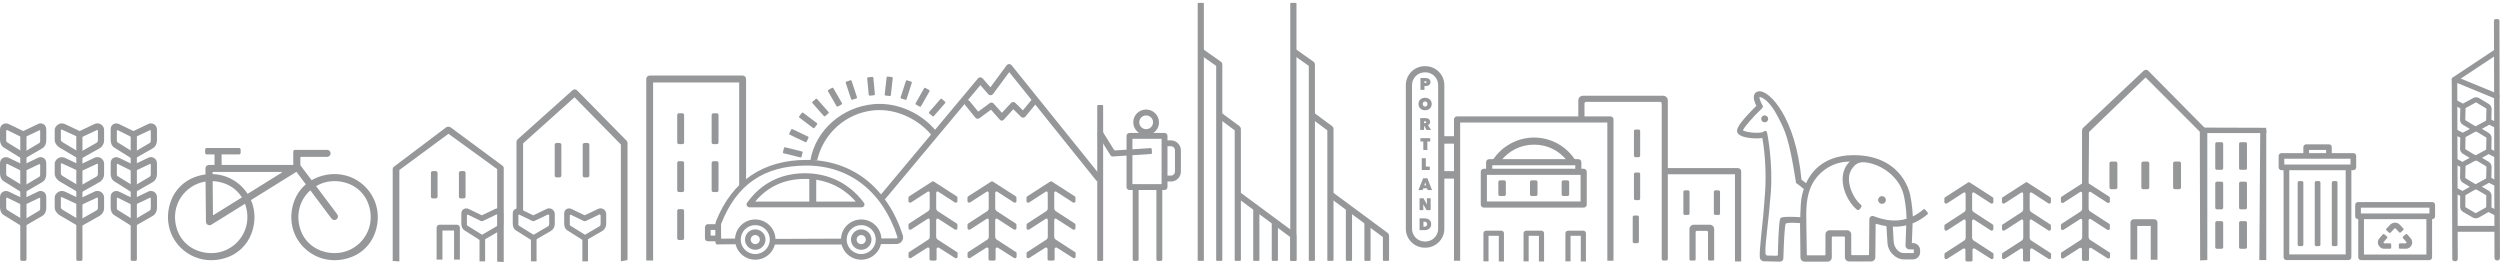 <svg width="739" height="78" viewBox="0 0 739 78" fill="none" xmlns="http://www.w3.org/2000/svg">
<g clip-path="url(#clip0_1401_7255)">
<path d="M276.101 40.902C272.221 35.539 265.21 31.984 258.371 32.607C250.131 33.365 243.366 39.4 241.536 47.426L239.498 47.609C241.07 38.239 249.161 31.618 258.199 30.787C265.541 30.115 272.921 33.695 277.206 39.363L276.089 40.89L276.101 40.902Z" fill="#969799"/>
<path d="M257.845 22.737L256.61 22.851C256.448 22.865 256.329 23.008 256.344 23.169L256.793 28.011C256.808 28.172 256.952 28.291 257.114 28.276L258.349 28.162C258.511 28.147 258.63 28.005 258.615 27.843L258.165 23.002C258.15 22.841 258.007 22.722 257.845 22.737Z" fill="#969799"/>
<path d="M262.077 22.894L261.52 27.921C261.502 28.082 261.618 28.227 261.78 28.244L263.013 28.38C263.175 28.398 263.32 28.282 263.338 28.121L263.896 23.093C263.914 22.933 263.797 22.788 263.635 22.77L262.403 22.634C262.241 22.617 262.095 22.733 262.077 22.894Z" fill="#969799"/>
<path d="M267.788 23.941L266.228 28.755C266.178 28.909 266.263 29.074 266.418 29.124L267.598 29.502C267.753 29.552 267.919 29.467 267.969 29.313L269.529 24.5C269.579 24.346 269.494 24.18 269.339 24.131L268.159 23.752C268.004 23.702 267.838 23.787 267.788 23.941Z" fill="#969799"/>
<path d="M273.157 26.107L270.66 30.512C270.58 30.653 270.631 30.832 270.772 30.912L271.853 31.518C271.994 31.597 272.174 31.547 272.254 31.406L274.751 27.001C274.831 26.86 274.781 26.681 274.639 26.602L273.559 25.995C273.417 25.916 273.237 25.966 273.157 26.107Z" fill="#969799"/>
<path d="M277.998 29.292L274.662 33.108C274.555 33.23 274.568 33.416 274.691 33.522L275.627 34.331C275.75 34.438 275.936 34.425 276.043 34.303L279.378 30.486C279.485 30.364 279.472 30.179 279.349 30.073L278.414 29.263C278.291 29.157 278.105 29.169 277.998 29.292Z" fill="#969799"/>
<path d="M231.74 43.758L231.44 44.955C231.401 45.112 231.497 45.271 231.655 45.31L236.588 46.532C236.746 46.571 236.906 46.476 236.945 46.319L237.245 45.121C237.284 44.964 237.188 44.805 237.03 44.766L232.097 43.544C231.939 43.505 231.779 43.601 231.74 43.758Z" fill="#969799"/>
<path d="M233.858 38.321L233.323 39.434C233.253 39.581 233.315 39.756 233.462 39.825L238.048 42.007C238.195 42.077 238.371 42.015 238.441 41.869L238.976 40.755C239.047 40.609 238.984 40.434 238.838 40.364L234.251 38.183C234.104 38.113 233.928 38.175 233.858 38.321Z" fill="#969799"/>
<path d="M237.004 33.393L236.256 34.377C236.158 34.506 236.183 34.69 236.313 34.788L240.367 37.839C240.497 37.937 240.682 37.911 240.78 37.782L241.528 36.798C241.626 36.669 241.601 36.485 241.471 36.388L237.417 33.336C237.287 33.238 237.102 33.264 237.004 33.393Z" fill="#969799"/>
<path d="M241.125 29.261L240.193 30.076C240.071 30.183 240.059 30.368 240.166 30.489L243.522 34.288C243.629 34.41 243.816 34.422 243.938 34.315L244.869 33.501C244.992 33.394 245.004 33.209 244.896 33.087L241.54 29.288C241.433 29.166 241.247 29.154 241.125 29.261Z" fill="#969799"/>
<path d="M245.947 25.971L244.87 26.583C244.729 26.664 244.68 26.843 244.76 26.983L247.283 31.374C247.364 31.515 247.544 31.564 247.685 31.483L248.762 30.871C248.903 30.791 248.952 30.612 248.871 30.471L246.349 26.08C246.268 25.94 246.088 25.891 245.947 25.971Z" fill="#969799"/>
<path d="M251.367 23.735L250.189 24.12C250.035 24.171 249.95 24.337 250.001 24.49L251.587 29.296C251.638 29.449 251.804 29.533 251.959 29.483L253.137 29.098C253.292 29.047 253.376 28.881 253.325 28.728L251.739 23.922C251.689 23.769 251.522 23.685 251.367 23.735Z" fill="#969799"/>
<path d="M652.459 76.879L650.36 76.977L650.262 38.935L634.238 22.895L617.526 39.009L617.379 56.429L615.451 54.975V38.63C615.451 38.361 615.549 37.995 615.746 37.811L633.661 20.904C634.041 20.55 634.643 20.525 635.011 20.904L652.153 38.239C652.324 38.422 652.484 38.642 652.484 38.899V76.867L652.459 76.879Z" fill="#969799"/>
<path d="M656.696 42.026H655.308C655.044 42.026 654.829 42.239 654.829 42.503V49.722C654.829 49.986 655.044 50.199 655.308 50.199H656.696C656.96 50.199 657.174 49.986 657.174 49.722V42.503C657.174 42.239 656.96 42.026 656.696 42.026Z" fill="#969799"/>
<path d="M663.731 42.026H662.343C662.079 42.026 661.864 42.239 661.864 42.503V49.722C661.864 49.986 662.079 50.199 662.343 50.199H663.731C663.995 50.199 664.209 49.986 664.209 49.722V42.503C664.209 42.239 663.995 42.026 663.731 42.026Z" fill="#969799"/>
<path d="M656.696 53.705H655.308C655.044 53.705 654.829 53.918 654.829 54.181V61.401C654.829 61.664 655.044 61.878 655.308 61.878H656.696C656.96 61.878 657.174 61.664 657.174 61.401V54.181C657.174 53.918 656.96 53.705 656.696 53.705Z" fill="#969799"/>
<path d="M663.731 53.705H662.343C662.079 53.705 661.864 53.918 661.864 54.181V61.401C661.864 61.664 662.079 61.878 662.343 61.878H663.731C663.995 61.878 664.209 61.664 664.209 61.401V54.181C664.209 53.918 663.995 53.705 663.731 53.705Z" fill="#969799"/>
<path d="M656.696 65.372H655.308C655.044 65.372 654.829 65.585 654.829 65.848V73.068C654.829 73.331 655.044 73.544 655.308 73.544H656.696C656.96 73.544 657.174 73.331 657.174 73.068V65.848C657.174 65.585 656.96 65.372 656.696 65.372Z" fill="#969799"/>
<path d="M663.731 65.372H662.343C662.079 65.372 661.864 65.585 661.864 65.848V73.068C661.864 73.331 662.079 73.544 662.343 73.544H663.731C663.995 73.544 664.209 73.331 664.209 73.068V65.848C664.209 65.585 663.995 65.372 663.731 65.372Z" fill="#969799"/>
<path d="M634.814 47.756H633.5C633.215 47.756 632.984 47.985 632.984 48.269V55.415C632.984 55.699 633.215 55.928 633.5 55.928H634.814C635.099 55.928 635.33 55.699 635.33 55.415V48.269C635.33 47.985 635.099 47.756 634.814 47.756Z" fill="#969799"/>
<path d="M644.196 47.756H642.882C642.597 47.756 642.366 47.985 642.366 48.269V55.415C642.366 55.699 642.597 55.928 642.882 55.928H644.196C644.481 55.928 644.711 55.699 644.711 55.415V48.269C644.711 47.985 644.481 47.756 644.196 47.756Z" fill="#969799"/>
<path d="M625.384 47.756H624.07C623.786 47.756 623.555 47.985 623.555 48.269V55.415C623.555 55.699 623.786 55.928 624.07 55.928H625.384C625.669 55.928 625.9 55.699 625.9 55.415V48.269C625.9 47.985 625.669 47.756 625.384 47.756Z" fill="#969799"/>
<path d="M637.761 76.769H635.76V66.789H631.769V76.721H629.768V65.787C629.768 65.237 630.21 64.797 630.762 64.797H636.754C637.307 64.797 637.749 65.237 637.749 65.787V76.757L637.761 76.769Z" fill="#969799"/>
<path d="M669.907 38.63V76.879H667.856L668.127 38.166H669.428C669.686 38.166 669.907 38.373 669.907 38.63Z" fill="#969799"/>
<path d="M651.231 39.338H669.931L669.882 37.775L650.924 37.714L651.231 39.338Z" fill="#969799"/>
<path d="M694.219 76.879H675.862C675.396 76.879 675.027 76.501 675.027 76.049V49.356H676.71V75.206H693.384V49.356H695.066V76.049C695.066 76.513 694.686 76.879 694.231 76.879H694.219Z" fill="#969799"/>
<path d="M680.418 53.522H679.645C679.394 53.522 679.19 53.724 679.19 53.974V72.311C679.19 72.56 679.394 72.763 679.645 72.763H680.418C680.669 72.763 680.873 72.56 680.873 72.311V53.974C680.873 53.724 680.669 53.522 680.418 53.522Z" fill="#969799"/>
<path d="M685.465 53.522H684.692C684.441 53.522 684.237 53.724 684.237 53.974V72.311C684.237 72.56 684.441 72.763 684.692 72.763H685.465C685.716 72.763 685.919 72.56 685.919 72.311V53.974C685.919 53.724 685.716 53.522 685.465 53.522Z" fill="#969799"/>
<path d="M690.511 53.522H689.738C689.487 53.522 689.283 53.724 689.283 53.974V72.311C689.283 72.56 689.487 72.763 689.738 72.763H690.511C690.762 72.763 690.965 72.56 690.965 72.311V53.974C690.965 53.724 690.762 53.522 690.511 53.522Z" fill="#969799"/>
<path d="M695.656 50.309H674.401C673.935 50.309 673.566 49.93 673.566 49.478V46.094C673.566 45.63 673.947 45.263 674.401 45.263H695.656C696.123 45.263 696.491 45.642 696.491 46.094V49.478C696.491 49.942 696.11 50.309 695.656 50.309ZM675.236 48.635H694.809V46.925H675.236V48.635Z" fill="#969799"/>
<path d="M718.973 64.773H697.031C696.565 64.773 696.196 64.394 696.196 63.942V60.559C696.196 60.094 696.577 59.728 697.031 59.728H718.973C719.44 59.728 719.808 60.106 719.808 60.559V63.942C719.808 64.407 719.428 64.773 718.973 64.773ZM697.878 63.099H718.139V61.389H697.878V63.099Z" fill="#969799"/>
<path d="M689.283 45.996H687.601V44.323H682.554V45.996H680.872V43.492C680.872 43.028 681.253 42.661 681.707 42.661H688.436C688.902 42.661 689.271 43.04 689.271 43.492V45.996H689.283Z" fill="#969799"/>
<path d="M718.077 76.892H697.939C697.473 76.892 697.104 76.513 697.104 76.061V64.517H698.787V75.23H717.242V64.517H718.924V76.061C718.924 76.525 718.543 76.892 718.089 76.892H718.077Z" fill="#969799"/>
<path d="M706.167 68.756L705.418 68.047C705.283 67.925 705.283 67.717 705.418 67.595L706.535 66.435C706.903 66.044 707.431 65.824 707.972 65.824H707.984C708.524 65.824 709.052 66.056 709.421 66.459L710.427 67.546C710.55 67.681 710.538 67.876 710.415 67.998L709.654 68.695C709.519 68.817 709.322 68.805 709.2 68.682L708.193 67.595C708.033 67.436 707.923 67.436 707.763 67.595L706.646 68.756C706.523 68.89 706.314 68.89 706.191 68.756H706.167Z" fill="#969799"/>
<path d="M704.939 71.92C704.582 71.92 704.46 71.675 704.656 71.492L705.626 70.38C705.749 70.246 705.724 70.038 705.589 69.928L704.804 69.257C704.668 69.134 704.46 69.159 704.349 69.293L703.379 70.405C703.023 70.808 702.839 71.358 702.9 71.895C702.937 72.201 703.158 72.763 703.649 73.153C703.932 73.373 704.312 73.532 704.681 73.532H706.486C706.682 73.544 706.842 73.386 706.842 73.19V72.274C706.842 72.079 706.682 71.92 706.473 71.92L704.914 71.944L704.939 71.92Z" fill="#969799"/>
<path d="M711.005 71.92C711.361 71.92 711.484 71.675 711.287 71.492L710.317 70.38C710.194 70.246 710.219 70.038 710.354 69.928L711.14 69.257C711.275 69.134 711.484 69.159 711.594 69.293L712.564 70.405C712.92 70.808 713.104 71.358 713.043 71.895C713.006 72.201 712.785 72.763 712.294 73.153C712.012 73.373 711.631 73.532 711.263 73.532H709.458C709.261 73.544 709.102 73.386 709.102 73.19V72.274C709.102 72.079 709.261 71.92 709.47 71.92L711.029 71.944L711.005 71.92Z" fill="#969799"/>
<path d="M737.735 66.776H726.267V68.511H737.735V66.776Z" fill="#969799"/>
<path d="M725.161 30.03C725.26 29.834 725.431 29.7 725.64 29.626C725.849 29.565 726.07 29.578 726.254 29.675L727.826 30.482C728.219 30.689 728.378 31.178 728.17 31.569C728.035 31.838 727.752 32.009 727.445 32.009C727.322 32.009 727.187 31.972 727.077 31.923L725.505 31.117C725.112 30.909 724.953 30.421 725.161 30.03Z" fill="#969799"/>
<path d="M736.372 35.332L737.943 36.138C738.336 36.346 738.496 36.834 738.3 37.225C738.165 37.494 737.882 37.665 737.575 37.665C737.44 37.665 737.317 37.628 737.207 37.579L735.635 36.773C735.439 36.675 735.304 36.504 735.23 36.297C735.169 36.089 735.181 35.869 735.279 35.686C735.488 35.295 735.979 35.136 736.372 35.344V35.332Z" fill="#969799"/>
<path d="M738.03 5.633C738.472 5.633 738.84 5.694 738.84 6.122L738.987 76.22C738.987 76.427 738.902 76.623 738.754 76.769C738.595 76.928 738.398 77.014 738.177 77.014C737.735 77.014 737.367 76.659 737.367 76.232L737.207 6.134C737.207 5.694 737.575 5.633 738.017 5.633H738.03Z" fill="#969799"/>
<path d="M724.917 23.029C725.064 22.871 725.297 22.785 725.555 22.785C726.009 22.785 726.366 23.066 726.366 23.433L726.513 76.574C726.513 76.721 726.451 76.867 726.341 76.989C726.194 77.148 725.96 77.234 725.702 77.234C725.248 77.234 724.892 76.953 724.892 76.586L724.732 23.445C724.732 23.298 724.794 23.152 724.904 23.029H724.917Z" fill="#969799"/>
<path d="M725.088 22.858L737.44 14.674C737.612 14.551 737.821 14.515 738.03 14.563C738.238 14.6 738.41 14.722 738.533 14.906C738.779 15.272 738.668 15.761 738.312 16.005L725.96 24.19C725.825 24.276 725.677 24.325 725.518 24.325C725.493 24.325 725.481 24.325 725.456 24.325C725.211 24.312 724.99 24.178 724.855 23.97C724.609 23.604 724.72 23.115 725.076 22.871L725.088 22.858Z" fill="#969799"/>
<path d="M727.188 35.344C727.176 35.967 727.495 36.565 728.035 36.883L730.859 38.593C731.129 38.764 731.449 38.85 731.78 38.85C732.075 38.85 732.369 38.776 732.627 38.63L735.525 37.054C736.078 36.749 736.434 36.174 736.446 35.551L736.52 32.265C736.532 31.642 736.213 31.056 735.673 30.726L732.848 29.016C732.308 28.686 731.633 28.674 731.08 28.979L728.182 30.555C727.63 30.86 727.274 31.434 727.262 32.057L727.188 35.344ZM728.796 32.082C728.796 31.996 728.846 31.923 728.919 31.886L731.817 30.311C731.817 30.311 731.891 30.286 731.928 30.286C731.964 30.286 732.013 30.286 732.05 30.323L734.874 32.033C734.948 32.07 734.985 32.155 734.985 32.228L734.911 35.515C734.911 35.6 734.862 35.673 734.788 35.71L731.891 37.286C731.817 37.323 731.731 37.323 731.67 37.286L728.846 35.576C728.772 35.539 728.735 35.454 728.735 35.38L728.809 32.094L728.796 32.082Z" fill="#969799"/>
<path d="M725.493 38.862C725.592 38.666 725.764 38.532 725.972 38.459C726.181 38.398 726.402 38.41 726.586 38.508L728.158 39.314C728.551 39.522 728.71 40.01 728.502 40.401C728.367 40.67 728.084 40.841 727.777 40.841C727.655 40.841 727.519 40.804 727.409 40.755L725.837 39.949C725.444 39.741 725.285 39.253 725.493 38.862Z" fill="#969799"/>
<path d="M736.373 44.103L737.944 44.909C738.337 45.117 738.497 45.605 738.301 45.996C738.166 46.265 737.883 46.436 737.576 46.436C737.441 46.436 737.318 46.4 737.208 46.351L735.636 45.544C735.44 45.447 735.305 45.276 735.231 45.068C735.17 44.86 735.182 44.64 735.28 44.457C735.489 44.066 735.98 43.907 736.373 44.115V44.103Z" fill="#969799"/>
<path d="M727.188 43.919C727.176 44.542 727.495 45.129 728.035 45.459L730.859 47.169C731.129 47.34 731.449 47.426 731.78 47.426C732.075 47.426 732.369 47.352 732.627 47.206L735.525 45.63C736.078 45.324 736.434 44.75 736.446 44.127L736.52 40.841C736.532 40.218 736.213 39.632 735.673 39.302L732.848 37.591C732.308 37.261 731.633 37.249 731.08 37.555L728.182 39.131C727.63 39.436 727.274 40.01 727.262 40.633L727.188 43.919ZM728.796 40.658C728.796 40.572 728.846 40.499 728.919 40.462L731.817 38.886C731.817 38.886 731.891 38.862 731.928 38.862C731.964 38.862 732.013 38.862 732.05 38.898L734.874 40.609C734.948 40.645 734.985 40.731 734.985 40.804L734.911 44.09C734.911 44.176 734.862 44.249 734.788 44.286L731.891 45.862C731.817 45.898 731.731 45.898 731.67 45.862L728.846 44.152C728.772 44.115 728.735 44.029 728.735 43.956L728.809 40.67L728.796 40.658Z" fill="#969799"/>
<path d="M725.309 47.413C725.407 47.218 725.579 47.084 725.788 47.01C725.997 46.949 726.218 46.961 726.402 47.059L727.974 47.865C728.367 48.073 728.526 48.562 728.318 48.953C728.183 49.221 727.9 49.392 727.593 49.392C727.47 49.392 727.335 49.356 727.225 49.307L725.653 48.501C725.26 48.293 725.101 47.804 725.297 47.413H725.309Z" fill="#969799"/>
<path d="M736.373 52.544L737.944 53.35C738.337 53.558 738.497 54.047 738.301 54.438C738.166 54.706 737.883 54.877 737.576 54.877C737.441 54.877 737.318 54.841 737.208 54.792L735.636 53.986C735.44 53.888 735.305 53.717 735.231 53.509C735.17 53.302 735.182 53.082 735.28 52.898C735.489 52.508 735.98 52.349 736.373 52.556V52.544Z" fill="#969799"/>
<path d="M727.188 52.459C727.176 53.082 727.495 53.668 728.035 53.998L730.859 55.708C731.129 55.879 731.449 55.965 731.78 55.965C732.075 55.965 732.369 55.892 732.627 55.745L735.525 54.169C736.078 53.864 736.434 53.289 736.446 52.666L736.52 49.38C736.532 48.757 736.213 48.171 735.673 47.841L732.848 46.131C732.308 45.801 731.633 45.789 731.08 46.094L728.182 47.67C727.63 47.975 727.274 48.55 727.262 49.173L727.188 52.459ZM728.796 49.197C728.796 49.111 728.846 49.038 728.919 49.002L731.817 47.426C731.817 47.426 731.891 47.401 731.928 47.401C731.964 47.401 732.013 47.401 732.05 47.438L734.874 49.148C734.948 49.185 734.985 49.27 734.985 49.344L734.911 52.63C734.911 52.715 734.862 52.789 734.788 52.825L731.891 54.401C731.817 54.438 731.731 54.438 731.67 54.401L728.846 52.691C728.772 52.654 728.735 52.569 728.735 52.495L728.809 49.209L728.796 49.197Z" fill="#969799"/>
<path d="M725.469 56.087C725.567 55.892 725.739 55.757 725.948 55.684C726.156 55.623 726.377 55.635 726.562 55.733L728.133 56.539C728.526 56.747 728.686 57.236 728.489 57.627C728.354 57.895 728.072 58.066 727.765 58.066C727.642 58.066 727.507 58.03 727.397 57.981L725.825 57.175C725.432 56.967 725.272 56.478 725.469 56.087Z" fill="#969799"/>
<path d="M736.373 61.267L737.944 62.073C738.337 62.281 738.497 62.77 738.301 63.16C738.166 63.429 737.883 63.6 737.576 63.6C737.441 63.6 737.318 63.564 737.208 63.515L735.636 62.708C735.44 62.611 735.305 62.44 735.231 62.232C735.17 62.024 735.182 61.804 735.28 61.621C735.489 61.23 735.98 61.071 736.373 61.279V61.267Z" fill="#969799"/>
<path d="M727.212 61.108C727.212 61.731 727.543 62.318 728.084 62.635L730.945 64.297C731.215 64.455 731.522 64.541 731.841 64.541H731.866C732.16 64.541 732.455 64.455 732.713 64.309L735.586 62.684C736.126 62.379 736.47 61.792 736.482 61.169L736.507 57.883C736.507 57.26 736.175 56.674 735.635 56.356L732.774 54.694C732.234 54.377 731.559 54.377 731.006 54.694L728.133 56.319C727.593 56.625 727.249 57.211 727.236 57.834L727.212 61.12V61.108ZM728.771 57.822C728.771 57.736 728.82 57.663 728.882 57.627L731.755 55.989C731.755 55.989 731.829 55.953 731.866 55.965C731.902 55.965 731.939 55.965 731.976 55.989L734.837 57.651C734.911 57.688 734.948 57.761 734.948 57.846L734.923 61.133C734.923 61.218 734.874 61.291 734.812 61.328L731.939 62.953C731.866 62.989 731.78 62.989 731.718 62.953L728.857 61.291C728.784 61.255 728.747 61.181 728.747 61.096L728.771 57.81V57.822Z" fill="#969799"/>
<path d="M725.468 23.31C725.554 23.115 725.701 22.956 725.91 22.871C726.107 22.785 726.328 22.785 726.536 22.871L738.361 27.733C738.778 27.904 738.975 28.38 738.803 28.783C738.68 29.089 738.385 29.284 738.054 29.284C737.943 29.284 737.845 29.26 737.747 29.223L725.922 24.361C725.726 24.276 725.566 24.129 725.48 23.921C725.395 23.726 725.395 23.506 725.48 23.298L725.468 23.31Z" fill="#969799"/>
<path d="M70.665 43.748H61.112C60.854 43.748 60.645 43.956 60.645 44.213V45.178C60.645 45.434 60.854 45.642 61.112 45.642H70.665C70.923 45.642 71.132 45.434 71.132 45.178V44.213C71.132 43.956 70.923 43.748 70.665 43.748Z" fill="#969799"/>
<path d="M88.26 49.502C88.138 49.063 87.72 48.745 87.254 48.745H61.787C61.505 48.745 61.235 48.843 61.038 49.038C60.842 49.234 60.731 49.502 60.731 49.783L60.879 65.543C60.879 65.921 61.087 66.263 61.419 66.447C61.579 66.532 61.751 66.581 61.922 66.581C62.119 66.581 62.315 66.532 62.475 66.422L87.794 50.675C88.187 50.431 88.371 49.942 88.248 49.502H88.26ZM83.349 50.981L63.089 63.588C63.089 63.588 63.015 63.588 63.003 63.588C62.991 63.588 62.954 63.564 62.954 63.515L62.843 50.907C62.843 50.907 62.843 50.859 62.868 50.846C62.88 50.834 62.905 50.822 62.929 50.822H83.3C83.3 50.822 83.374 50.871 83.386 50.895C83.386 50.92 83.398 50.956 83.349 50.993V50.981Z" fill="#969799"/>
<path d="M71.487 55.183C67.803 51.518 62.401 50.468 57.366 52.434C54.284 53.632 51.828 56.075 50.625 59.141C48.66 64.15 49.717 69.537 53.388 73.19C55.844 75.633 59.073 76.916 62.437 76.916C64.12 76.916 65.838 76.599 67.508 75.951C70.59 74.754 73.046 72.311 74.249 69.244C76.214 64.236 75.158 58.848 71.487 55.195V55.183ZM70.001 71.712C66.919 74.778 62.376 75.658 58.152 73.996C55.61 72.995 53.572 70.967 52.565 68.438C50.907 64.236 51.779 59.728 54.861 56.649C56.912 54.609 59.613 53.534 62.437 53.534C63.849 53.534 65.298 53.803 66.71 54.352C69.252 55.354 71.29 57.37 72.297 59.911C73.967 64.113 73.083 68.633 70.001 71.7V71.712Z" fill="#969799"/>
<path d="M107.943 55.183C104.259 51.518 98.856 50.468 93.822 52.434C90.74 53.632 88.284 56.075 87.081 59.141C85.117 64.15 86.172 69.537 89.844 73.19C92.3 75.633 95.529 76.916 98.893 76.916C100.576 76.916 102.295 76.599 103.965 75.951C107.046 74.754 109.502 72.311 110.706 69.244C112.67 64.236 111.614 58.848 107.943 55.195V55.183ZM106.457 71.712C103.375 74.778 98.832 75.658 94.608 73.996C92.066 72.995 90.028 70.967 89.021 68.438C87.364 64.236 88.235 59.728 91.317 56.649C93.368 54.609 96.069 53.534 98.893 53.534C100.305 53.534 101.754 53.803 103.166 54.352C105.708 55.354 107.746 57.37 108.753 59.911C110.423 64.113 109.539 68.633 106.457 71.7V71.712Z" fill="#969799"/>
<path d="M99.692 63.368L88.825 48.892C88.825 48.892 88.788 48.818 88.788 48.77V46.571C88.788 46.461 88.874 46.375 88.985 46.375H96.683C97.26 46.375 97.727 45.911 97.727 45.337C97.727 44.763 97.26 44.298 96.683 44.298H87.192C86.909 44.298 86.689 44.531 86.689 44.799V49.368C86.689 49.478 86.725 49.588 86.787 49.674L98.01 64.626C98.218 64.895 98.537 65.042 98.857 65.042C99.078 65.042 99.299 64.981 99.483 64.834C99.704 64.663 99.851 64.431 99.888 64.15C99.925 63.869 99.864 63.6 99.692 63.38V63.368Z" fill="#969799"/>
<path d="M65.508 44.286H63.408V49.93H65.508V44.286Z" fill="#969799"/>
<path d="M325.818 52.569L299.014 19.267C298.829 19.047 298.584 18.949 298.277 18.937C297.995 18.937 297.737 19.084 297.565 19.303L292.764 25.803L290.468 23.176C290.296 22.981 290.05 22.883 289.768 22.858C289.498 22.858 289.252 22.981 289.08 23.188L260.274 57.651C259.955 58.042 261.244 59.337 261.563 58.958L289.792 25.167L292.125 27.843C292.309 28.05 292.58 28.173 292.85 28.148C293.132 28.148 293.378 28.002 293.55 27.782L298.326 21.319L324.161 53.51C324.296 53.424 325.818 52.569 325.818 52.569Z" fill="#969799"/>
<path d="M282.842 74.497L277.169 70.82C276.948 70.686 276.727 70.27 276.727 69.989V65.078C276.739 64.749 277.034 64.468 277.304 64.651L282.289 67.864C282.682 68.047 283.026 67.729 283.014 67.473V66.447C283.014 66.239 282.879 66.08 282.67 65.982C282.67 65.982 277.194 62.428 277.181 62.415C276.948 62.269 276.739 61.878 276.739 61.609V56.991C276.752 56.661 277.095 56.478 277.353 56.673L282.289 59.862C282.474 59.996 282.928 59.923 283.014 59.544V58.481C283.014 58.139 282.891 58.091 282.707 57.968L276.003 53.656C275.941 53.607 275.782 53.583 275.782 53.583C275.782 53.583 275.622 53.607 275.561 53.656L268.856 57.968C268.672 58.103 268.549 58.139 268.537 58.481V59.544C268.635 59.923 269.09 59.984 269.274 59.862L274.21 56.673C274.48 56.478 274.812 56.673 274.812 56.991C274.812 56.991 274.824 61.597 274.824 61.609C274.824 61.89 274.615 62.269 274.382 62.415L268.893 65.982C268.684 66.08 268.549 66.239 268.549 66.447V67.473C268.549 67.742 268.893 68.047 269.286 67.864L274.271 64.651C274.541 64.468 274.836 64.749 274.836 65.078V69.989C274.848 70.27 274.64 70.686 274.419 70.82L268.746 74.497C268.648 74.546 268.562 74.68 268.562 74.839V75.902C268.586 76.317 269.102 76.415 269.286 76.281L274.087 73.227C274.357 73.043 274.762 73.251 274.762 73.569V76.635C274.762 76.855 275.008 77.026 275.229 77.026H276.42C276.641 77.026 276.85 76.867 276.85 76.647V73.569C276.85 73.239 277.267 73.043 277.537 73.227L282.351 76.281C282.535 76.403 283.038 76.317 283.063 75.902C283.063 75.902 283.063 74.852 283.063 74.839C283.063 74.68 282.965 74.546 282.879 74.497H282.842Z" fill="#969799"/>
<path d="M300.29 74.497L294.617 70.82C294.396 70.686 294.175 70.27 294.175 69.989V65.078C294.188 64.749 294.482 64.468 294.752 64.651L299.738 67.864C300.131 68.047 300.474 67.729 300.462 67.473V66.447C300.462 66.239 300.327 66.08 300.118 65.982C300.118 65.982 294.642 62.428 294.63 62.415C294.396 62.269 294.188 61.878 294.188 61.609V56.991C294.2 56.661 294.544 56.478 294.802 56.673L299.738 59.862C299.922 59.996 300.376 59.923 300.462 59.544V58.481C300.462 58.139 300.339 58.091 300.155 57.968L293.451 53.656C293.389 53.607 293.23 53.583 293.23 53.583C293.23 53.583 293.07 53.607 293.009 53.656L286.305 57.968C286.12 58.103 285.998 58.139 285.985 58.481V59.544C286.084 59.923 286.538 59.984 286.722 59.862L291.658 56.673C291.928 56.478 292.26 56.673 292.26 56.991C292.26 56.991 292.272 61.597 292.272 61.609C292.272 61.89 292.063 62.269 291.83 62.415L286.341 65.982C286.133 66.08 285.998 66.239 285.998 66.447V67.473C285.998 67.742 286.341 68.047 286.734 67.864L291.72 64.651C291.99 64.468 292.284 64.749 292.284 65.078V69.989C292.297 70.27 292.088 70.686 291.867 70.82L286.194 74.497C286.096 74.546 286.01 74.68 286.01 74.839V75.902C286.034 76.317 286.55 76.415 286.734 76.281L291.535 73.227C291.805 73.043 292.211 73.251 292.211 73.569V76.635C292.211 76.855 292.456 77.026 292.677 77.026H293.868C294.089 77.026 294.298 76.867 294.298 76.647V73.569C294.298 73.239 294.716 73.043 294.986 73.227L299.799 76.281C299.983 76.403 300.487 76.317 300.511 75.902C300.511 75.902 300.511 74.852 300.511 74.839C300.511 74.68 300.413 74.546 300.327 74.497H300.29Z" fill="#969799"/>
<path d="M317.738 74.497L312.066 70.82C311.845 70.686 311.624 70.27 311.624 69.989V65.078C311.636 64.749 311.931 64.468 312.201 64.651L317.186 67.864C317.579 68.047 317.923 67.729 317.91 67.473V66.447C317.91 66.239 317.775 66.08 317.567 65.982C317.567 65.982 312.09 62.428 312.078 62.415C311.845 62.269 311.636 61.878 311.636 61.609V56.991C311.648 56.661 311.992 56.478 312.25 56.673L317.186 59.862C317.37 59.996 317.824 59.923 317.91 59.544V58.481C317.91 58.139 317.788 58.091 317.603 57.968L310.899 53.656C310.838 53.607 310.678 53.583 310.678 53.583C310.678 53.583 310.518 53.607 310.457 53.656L303.753 57.968C303.569 58.103 303.446 58.139 303.434 58.481V59.544C303.532 59.923 303.986 59.984 304.17 59.862L309.106 56.673C309.377 56.478 309.708 56.673 309.708 56.991C309.708 56.991 309.72 61.597 309.72 61.609C309.72 61.89 309.512 62.269 309.278 62.415L303.79 65.982C303.581 66.08 303.446 66.239 303.446 66.447V67.473C303.446 67.742 303.79 68.047 304.183 67.864L309.168 64.651C309.438 64.468 309.733 64.749 309.733 65.078V69.989C309.745 70.27 309.536 70.686 309.315 70.82L303.642 74.497C303.544 74.546 303.458 74.68 303.458 74.839V75.902C303.483 76.317 303.998 76.415 304.183 76.281L308.984 73.227C309.254 73.043 309.659 73.251 309.659 73.569V76.635C309.659 76.855 309.905 77.026 310.126 77.026H311.317C311.538 77.026 311.746 76.867 311.746 76.647V73.569C311.746 73.239 312.164 73.043 312.434 73.227L317.247 76.281C317.431 76.403 317.935 76.317 317.959 75.902C317.959 75.902 317.959 74.852 317.959 74.839C317.959 74.68 317.861 74.546 317.775 74.497H317.738Z" fill="#969799"/>
<path d="M623.506 74.583L617.833 70.906C617.612 70.771 617.391 70.356 617.391 70.075V65.164C617.403 64.834 617.698 64.553 617.968 64.736L622.953 67.949C623.346 68.132 623.69 67.815 623.678 67.558V66.532C623.678 66.324 623.543 66.166 623.334 66.068C623.334 66.068 617.858 62.513 617.845 62.501C617.612 62.354 617.403 61.963 617.403 61.694V57.077C617.416 56.747 617.759 56.563 618.017 56.759L622.953 59.947C623.138 60.082 623.592 60.008 623.678 59.63V58.567C623.678 58.225 623.555 58.176 623.371 58.054L616.667 53.742C616.605 53.693 616.446 53.668 616.446 53.668C616.446 53.668 616.286 53.693 616.225 53.742L609.52 58.054C609.336 58.188 609.213 58.225 609.201 58.567V59.63C609.299 60.008 609.754 60.07 609.938 59.947L614.874 56.759C615.144 56.563 615.476 56.759 615.476 57.077C615.476 57.077 615.488 61.682 615.488 61.694C615.488 61.975 615.279 62.354 615.046 62.501L609.557 66.068C609.348 66.166 609.213 66.324 609.213 66.532V67.558C609.213 67.827 609.557 68.132 609.95 67.949L614.935 64.736C615.205 64.553 615.5 64.834 615.5 65.164V70.075C615.512 70.356 615.304 70.771 615.083 70.906L609.41 74.583C609.312 74.632 609.226 74.766 609.226 74.925V75.988C609.25 76.403 609.766 76.501 609.95 76.366L614.751 73.312C615.021 73.129 615.426 73.337 615.426 73.654V76.721C615.426 76.941 615.672 77.112 615.893 77.112H617.084C617.305 77.112 617.514 76.953 617.514 76.733V73.654C617.514 73.324 617.931 73.129 618.202 73.312L623.015 76.366C623.199 76.489 623.702 76.403 623.727 75.988C623.727 75.988 623.727 74.937 623.727 74.925C623.727 74.766 623.629 74.632 623.543 74.583H623.506Z" fill="#969799"/>
<path d="M212.583 66.288V67.962H210.066V69.635H212.583V71.309H209.219C208.752 71.309 208.384 70.93 208.384 70.478V67.131C208.384 67.131 208.47 66.263 209.317 66.263C209.784 66.263 212.583 66.288 212.583 66.288Z" fill="#969799"/>
<path d="M212.301 72.274C212.08 72.274 211.871 72.311 211.712 72.152C211.552 71.993 211.466 71.712 211.466 71.48L211.441 66.618C211.441 66.166 211.527 65.738 211.687 65.323C216.39 53.509 225.636 47.267 238.406 47.267C251.888 47.267 262.263 55.379 266.868 69.525C267.064 70.124 266.966 70.796 266.586 71.309C266.217 71.822 265.628 72.115 265.002 72.127L259.402 72.164V70.49L265.002 70.466C265.124 70.466 265.198 70.405 265.235 70.344C265.272 70.295 265.321 70.197 265.284 70.05C260.913 56.637 251.114 48.941 238.418 48.941C225.722 48.941 217.753 54.658 213.259 65.946C213.173 66.153 213.136 66.398 213.136 66.63L213.16 70.551L218.06 70.515V72.188L212.338 72.249L212.301 72.274Z" fill="#969799"/>
<path d="M254.7 61.279H221.522C221.203 61.267 220.921 61.084 220.773 60.815C220.626 60.534 220.651 60.204 220.835 59.947C224.899 54.23 230.805 51.213 237.915 51.213C245.024 51.213 251.127 54.23 255.375 59.947C255.559 60.204 255.596 60.534 255.449 60.815C255.301 61.096 255.019 61.279 254.7 61.279ZM223.217 59.593H252.956C249.125 55.195 243.956 52.886 237.927 52.886C231.898 52.886 226.925 55.146 223.229 59.593H223.217Z" fill="#969799"/>
<path d="M228.141 72.286V70.625L248.634 70.539L249.211 72.286H228.141Z" fill="#969799"/>
<path d="M223.253 76.769C219.963 76.769 217.273 74.106 217.273 70.82C217.273 67.534 219.95 64.871 223.253 64.871C226.556 64.871 229.233 67.534 229.233 70.82C229.233 74.106 226.556 76.769 223.253 76.769ZM223.253 66.544C220.883 66.544 218.956 68.462 218.956 70.82C218.956 73.178 220.883 75.096 223.253 75.096C225.623 75.096 227.551 73.178 227.551 70.82C227.551 68.462 225.623 66.544 223.253 66.544Z" fill="#969799"/>
<path d="M223.254 73.838C221.584 73.838 220.221 72.482 220.221 70.82C220.221 69.159 221.584 67.803 223.254 67.803C224.923 67.803 226.286 69.159 226.286 70.82C226.286 72.482 224.923 73.838 223.254 73.838ZM223.254 69.476C222.505 69.476 221.903 70.075 221.903 70.82C221.903 71.565 222.505 72.164 223.254 72.164C224.003 72.164 224.604 71.565 224.604 70.82C224.604 70.075 224.003 69.476 223.254 69.476Z" fill="#969799"/>
<path d="M254.576 76.769C251.286 76.769 248.597 74.106 248.597 70.82C248.597 67.534 251.273 64.871 254.576 64.871C257.879 64.871 260.556 67.534 260.556 70.82C260.556 74.106 257.879 76.769 254.576 76.769ZM254.576 66.544C252.207 66.544 250.279 68.462 250.279 70.82C250.279 73.178 252.207 75.096 254.576 75.096C256.946 75.096 258.874 73.178 258.874 70.82C258.874 68.462 256.946 66.544 254.576 66.544Z" fill="#969799"/>
<path d="M254.577 73.838C252.907 73.838 251.544 72.482 251.544 70.82C251.544 69.159 252.907 67.803 254.577 67.803C256.247 67.803 257.61 69.159 257.61 70.82C257.61 72.482 256.247 73.838 254.577 73.838ZM254.577 69.476C253.828 69.476 253.226 70.075 253.226 70.82C253.226 71.565 253.828 72.164 254.577 72.164C255.326 72.164 255.927 71.565 255.927 70.82C255.927 70.075 255.326 69.476 254.577 69.476Z" fill="#969799"/>
<path d="M241.279 51.75H239.229V60.436H241.279V51.75Z" fill="#969799"/>
<path d="M606.082 74.766L600.409 71.089C600.188 70.954 599.967 70.539 599.967 70.258V65.347C599.98 65.017 600.274 64.736 600.544 64.92L605.53 68.133C605.923 68.316 606.266 67.998 606.254 67.742V66.715C606.254 66.508 606.119 66.349 605.91 66.251C605.91 66.251 600.434 62.696 600.422 62.684C600.188 62.537 599.98 62.147 599.98 61.878V57.26C599.992 56.93 600.336 56.747 600.594 56.942L605.53 60.131C605.714 60.265 606.168 60.192 606.254 59.813V58.75C606.254 58.408 606.131 58.359 605.947 58.237L599.243 53.925C599.181 53.876 599.022 53.852 599.022 53.852C599.022 53.852 598.862 53.876 598.801 53.925L592.097 58.237C591.912 58.372 591.79 58.408 591.777 58.75V59.813C591.876 60.192 592.33 60.253 592.514 60.131L597.45 56.942C597.72 56.747 598.052 56.942 598.052 57.26C598.052 57.26 598.064 61.865 598.064 61.878C598.064 62.159 597.855 62.537 597.622 62.684L592.133 66.251C591.925 66.349 591.79 66.508 591.79 66.715V67.742C591.79 68.01 592.133 68.316 592.526 68.133L597.512 64.92C597.782 64.736 598.076 65.017 598.076 65.347V70.258C598.089 70.539 597.88 70.954 597.659 71.089L591.986 74.766C591.888 74.815 591.802 74.949 591.802 75.108V76.171C591.826 76.586 592.342 76.684 592.526 76.55L597.327 73.496C597.597 73.312 598.003 73.52 598.003 73.838V76.904C598.003 77.124 598.248 77.295 598.469 77.295H599.66C599.881 77.295 600.09 77.136 600.09 76.916V73.838C600.09 73.508 600.508 73.312 600.778 73.496L605.591 76.55C605.775 76.672 606.279 76.586 606.303 76.171C606.303 76.171 606.303 75.12 606.303 75.108C606.303 74.949 606.205 74.815 606.119 74.766H606.082Z" fill="#969799"/>
<path d="M589.064 74.766L583.391 71.089C583.17 70.954 582.949 70.539 582.949 70.258V65.347C582.961 65.017 583.256 64.736 583.526 64.92L588.511 68.133C588.904 68.316 589.248 67.998 589.236 67.742V66.715C589.236 66.508 589.1 66.349 588.892 66.251C588.892 66.251 583.415 62.696 583.403 62.684C583.17 62.537 582.961 62.147 582.961 61.878V57.26C582.973 56.93 583.317 56.747 583.575 56.942L588.511 60.131C588.695 60.265 589.15 60.192 589.236 59.813V58.75C589.236 58.408 589.113 58.359 588.929 58.237L582.224 53.925C582.163 53.876 582.003 53.852 582.003 53.852C582.003 53.852 581.844 53.876 581.782 53.925L575.078 58.237C574.894 58.372 574.771 58.408 574.759 58.75V59.813C574.857 60.192 575.311 60.253 575.496 60.131L580.432 56.942C580.702 56.747 581.033 56.942 581.033 57.26C581.033 57.26 581.046 61.865 581.046 61.878C581.046 62.159 580.837 62.537 580.604 62.684L575.115 66.251C574.906 66.349 574.771 66.508 574.771 66.715V67.742C574.771 68.01 575.115 68.316 575.508 68.133L580.493 64.92C580.763 64.736 581.058 65.017 581.058 65.347V70.258C581.07 70.539 580.861 70.954 580.64 71.089L574.968 74.766C574.869 74.815 574.783 74.949 574.783 75.108V76.171C574.808 76.586 575.324 76.684 575.508 76.55L580.309 73.496C580.579 73.312 580.984 73.52 580.984 73.838V76.904C580.984 77.124 581.23 77.295 581.451 77.295H582.642C582.863 77.295 583.072 77.136 583.072 76.916V73.838C583.072 73.508 583.489 73.312 583.759 73.496L588.572 76.55C588.757 76.672 589.26 76.586 589.285 76.171C589.285 76.171 589.285 75.12 589.285 75.108C589.285 74.949 589.186 74.815 589.1 74.766H589.064Z" fill="#969799"/>
<path d="M498.986 56.27H498.041C497.797 56.27 497.599 56.467 497.599 56.71V63.099C497.599 63.342 497.797 63.539 498.041 63.539H498.986C499.23 63.539 499.428 63.342 499.428 63.099V56.71C499.428 56.467 499.23 56.27 498.986 56.27Z" fill="#969799"/>
<path d="M507.999 56.27H507.053C506.809 56.27 506.611 56.467 506.611 56.71V63.099C506.611 63.342 506.809 63.539 507.053 63.539H507.999C508.243 63.539 508.441 63.342 508.441 63.099V56.71C508.441 56.467 508.243 56.27 507.999 56.27Z" fill="#969799"/>
<path d="M484.374 38.288H483.453C483.202 38.288 482.999 38.49 482.999 38.74V46.009C482.999 46.258 483.202 46.461 483.453 46.461H484.374C484.625 46.461 484.829 46.258 484.829 46.009V38.74C484.829 38.49 484.625 38.288 484.374 38.288Z" fill="#969799"/>
<path d="M484.374 50.993H483.453C483.202 50.993 482.999 51.195 482.999 51.445V58.714C482.999 58.963 483.202 59.166 483.453 59.166H484.374C484.625 59.166 484.829 58.963 484.829 58.714V51.445C484.829 51.195 484.625 50.993 484.374 50.993Z" fill="#969799"/>
<path d="M484.006 63.71H483.085C482.834 63.71 482.631 63.913 482.631 64.162V71.431C482.631 71.681 482.834 71.883 483.085 71.883H484.006C484.257 71.883 484.46 71.681 484.46 71.431V64.162C484.46 63.913 484.257 63.71 484.006 63.71Z" fill="#969799"/>
<path d="M492.565 77.014H491.668C491.411 77.014 491.202 76.806 491.202 76.55V30.579C491.202 30.323 490.993 30.115 490.735 30.115H468.842C468.584 30.115 468.375 30.323 468.375 30.579V35.368C468.375 35.625 468.167 35.832 467.909 35.832H467.012C466.755 35.832 466.546 35.625 466.546 35.368V29.675C466.546 28.918 467.16 28.307 467.921 28.307H491.632C492.393 28.307 493.007 28.918 493.007 29.675V76.562C493.007 76.818 492.798 77.026 492.54 77.026L492.565 77.014Z" fill="#969799"/>
<path d="M513.745 49.686H492.785V51.506H512.861V77.295H514.691V50.639C514.691 50.113 514.261 49.698 513.745 49.698V49.686Z" fill="#969799"/>
<path d="M506.353 77.014H505.26C505.064 77.014 504.892 76.855 504.892 76.647V68.609C504.892 68.413 504.732 68.242 504.524 68.242H501.601C501.405 68.242 501.233 68.401 501.233 68.609V76.647C501.233 76.843 501.073 77.014 500.865 77.014H499.772C499.575 77.014 499.403 76.855 499.403 76.647V67.705C499.403 67.008 499.98 66.434 500.68 66.434H505.432C506.132 66.434 506.709 67.008 506.709 67.705V76.647C506.709 76.843 506.55 77.014 506.341 77.014H506.353Z" fill="#969799"/>
<path d="M465.502 47.096C462.8 43.064 458.294 40.658 453.469 40.658C448.643 40.658 443.952 43.15 441.263 47.328L440.969 47.78L443.449 47.841L443.547 47.719C445.917 44.567 449.527 42.759 453.469 42.759C457.41 42.759 460.848 44.481 463.218 47.499L463.316 47.621L465.821 47.572L465.514 47.108L465.502 47.096Z" fill="#969799"/>
<path d="M426.148 52.801H430.593C430.655 52.801 430.716 52.63 430.716 52.41V50.981C430.716 50.761 430.667 50.59 430.593 50.59H426.148C426.087 50.59 426.025 50.761 426.025 50.981V52.41C426.025 52.63 426.075 52.801 426.148 52.801Z" fill="#969799"/>
<path d="M421.336 73.215H421.176C418.082 73.215 415.564 70.71 415.564 67.632V25.143C415.564 22.064 418.082 19.56 421.176 19.56H421.336C424.43 19.56 426.947 22.064 426.947 25.143V67.632C426.947 70.71 424.43 73.215 421.336 73.215ZM421.176 21.38C419.088 21.38 417.394 23.066 417.394 25.143V67.632C417.394 69.708 419.088 71.394 421.176 71.394H421.336C423.423 71.394 425.117 69.708 425.117 67.632V25.143C425.117 23.066 423.423 21.38 421.336 21.38H421.176Z" fill="#969799"/>
<path d="M421.066 25.436V26.56H419.887V23.066H421.397C421.581 23.066 421.753 23.091 421.925 23.127C422.097 23.164 422.257 23.225 422.392 23.323C422.527 23.42 422.637 23.53 422.723 23.689C422.809 23.848 422.846 24.031 422.846 24.251C422.846 24.471 422.809 24.654 422.723 24.801C422.637 24.948 422.539 25.07 422.404 25.167C422.269 25.265 422.121 25.326 421.937 25.375C421.765 25.424 421.581 25.436 421.409 25.436H421.078H421.066ZM421.066 23.982V24.544H421.311C421.397 24.544 421.483 24.52 421.557 24.483C421.63 24.434 421.667 24.361 421.667 24.263C421.667 24.202 421.667 24.166 421.643 24.129C421.618 24.092 421.593 24.068 421.557 24.044C421.52 24.019 421.483 24.007 421.446 24.007C421.409 24.007 421.36 23.995 421.311 23.995H421.066V23.982Z" fill="#969799"/>
<path d="M419.31 30.726C419.31 30.445 419.359 30.188 419.457 29.968C419.555 29.736 419.69 29.553 419.862 29.394C420.034 29.235 420.243 29.113 420.476 29.028C420.709 28.942 420.967 28.893 421.25 28.893C421.532 28.893 421.79 28.942 422.023 29.028C422.257 29.113 422.465 29.235 422.649 29.394C422.834 29.553 422.956 29.749 423.067 29.968C423.165 30.188 423.214 30.445 423.214 30.726C423.214 31.007 423.165 31.263 423.067 31.495C422.969 31.728 422.834 31.923 422.649 32.082C422.465 32.241 422.269 32.375 422.023 32.461C421.778 32.546 421.532 32.595 421.25 32.595C420.967 32.595 420.709 32.546 420.476 32.461C420.243 32.375 420.034 32.241 419.862 32.082C419.69 31.923 419.555 31.728 419.457 31.495C419.359 31.263 419.31 31.007 419.31 30.726ZM420.562 30.726C420.562 30.836 420.574 30.946 420.611 31.044C420.648 31.141 420.697 31.227 420.758 31.288C420.82 31.349 420.894 31.41 420.98 31.447C421.065 31.483 421.164 31.508 421.262 31.508C421.36 31.508 421.458 31.483 421.532 31.447C421.618 31.41 421.692 31.361 421.753 31.288C421.814 31.215 421.864 31.141 421.9 31.044C421.937 30.946 421.95 30.848 421.95 30.726C421.95 30.604 421.937 30.506 421.9 30.421C421.864 30.323 421.814 30.25 421.753 30.188C421.692 30.127 421.618 30.078 421.532 30.042C421.446 30.005 421.36 29.993 421.262 29.993C421.164 29.993 421.065 30.005 420.98 30.042C420.894 30.078 420.82 30.127 420.758 30.188C420.697 30.25 420.648 30.335 420.611 30.421C420.574 30.518 420.562 30.616 420.562 30.726Z" fill="#969799"/>
<path d="M419.812 34.916H421.323C421.495 34.916 421.667 34.928 421.838 34.965C422.01 35.002 422.158 35.063 422.293 35.148C422.428 35.234 422.538 35.356 422.612 35.502C422.698 35.649 422.735 35.832 422.735 36.052C422.735 36.272 422.686 36.455 422.575 36.614C422.465 36.773 422.317 36.907 422.121 36.993L423.017 38.41H421.667L420.991 37.164H420.954V38.41H419.812V34.916ZM420.954 36.394H421.188C421.188 36.394 421.274 36.394 421.323 36.394C421.372 36.394 421.421 36.37 421.458 36.358C421.495 36.345 421.532 36.309 421.556 36.272C421.581 36.235 421.593 36.187 421.593 36.125C421.593 36.064 421.593 36.016 421.556 35.979C421.519 35.942 421.507 35.918 421.47 35.893C421.433 35.869 421.396 35.869 421.347 35.857C421.298 35.844 421.261 35.857 421.225 35.857H420.942V36.419L420.954 36.394Z" fill="#969799"/>
<path d="M421.912 44.335H420.734V41.831H419.874V40.841H422.784V41.831H421.925V44.335H421.912Z" fill="#969799"/>
<path d="M420.279 46.766H421.47V49.246H422.637V50.26H420.279V46.766Z" fill="#969799"/>
<path d="M420.684 52.691H421.937L423.312 56.185H422.023L421.839 55.672H420.721L420.549 56.185H419.297L420.684 52.691ZM421.298 53.913L421.016 54.78H421.581L421.298 53.913Z" fill="#969799"/>
<path d="M419.616 58.616H420.795L421.802 60.387H421.826L421.777 58.616H422.895V62.11H421.691L420.721 60.436H420.697L420.746 62.11H419.629V58.616H419.616Z" fill="#969799"/>
<path d="M419.628 68.035V64.541H420.942C421.224 64.541 421.482 64.565 421.74 64.626C421.998 64.675 422.219 64.773 422.415 64.907C422.612 65.042 422.759 65.213 422.882 65.433C422.992 65.653 423.054 65.933 423.054 66.263C423.054 66.569 423.005 66.838 422.894 67.057C422.784 67.277 422.636 67.46 422.452 67.607C422.268 67.754 422.059 67.851 421.814 67.925C421.568 67.998 421.322 68.022 421.065 68.022H419.652L419.628 68.035ZM420.77 65.53V67.021H420.991C421.273 67.021 421.482 66.96 421.629 66.838C421.777 66.715 421.85 66.52 421.85 66.251C421.85 66.019 421.777 65.848 421.629 65.726C421.482 65.604 421.286 65.53 421.028 65.53H420.77Z" fill="#969799"/>
<path d="M426.148 42.478H430.593C430.655 42.478 430.716 42.307 430.716 42.087V40.658C430.716 40.438 430.667 40.267 430.593 40.267H426.148C426.087 40.267 426.025 40.438 426.025 40.658V42.087C426.025 42.307 426.075 42.478 426.148 42.478Z" fill="#969799"/>
<path d="M476.958 77.075H475.128V36.223H431.624V77.075H429.795V35.307C429.795 34.806 430.2 34.403 430.704 34.403H476.037C476.54 34.403 476.946 34.806 476.946 35.307V77.075H476.958Z" fill="#969799"/>
<path d="M467.479 50.651H465.65V48.855H441.117V50.468H439.287V47.951C439.287 47.45 439.692 47.047 440.196 47.047H466.546C467.049 47.047 467.455 47.45 467.455 47.951V50.663L467.479 50.651Z" fill="#969799"/>
<path d="M468.142 61.364H438.623C438.12 61.364 437.715 60.961 437.715 60.461V50.785C437.715 50.284 438.12 49.881 438.623 49.881H468.142C468.645 49.881 469.05 50.284 469.05 50.785V60.461C469.05 60.961 468.645 61.364 468.142 61.364ZM439.532 59.544H467.221V51.689H439.532V59.544Z" fill="#969799"/>
<path d="M444.64 53.314H443.4C443.129 53.314 442.909 53.533 442.909 53.803V57.455C442.909 57.725 443.129 57.944 443.4 57.944H444.64C444.912 57.944 445.132 57.725 445.132 57.455V53.803C445.132 53.533 444.912 53.314 444.64 53.314Z" fill="#969799"/>
<path d="M453.997 53.314H452.757C452.486 53.314 452.266 53.533 452.266 53.803V57.455C452.266 57.725 452.486 57.944 452.757 57.944H453.997C454.268 57.944 454.488 57.725 454.488 57.455V53.803C454.488 53.533 454.268 53.314 453.997 53.314Z" fill="#969799"/>
<path d="M463.353 53.314H462.113C461.842 53.314 461.622 53.533 461.622 53.803V57.455C461.622 57.725 461.842 57.944 462.113 57.944H463.353C463.625 57.944 463.845 57.725 463.845 57.455V53.803C463.845 53.533 463.625 53.314 463.353 53.314Z" fill="#969799"/>
<path d="M468.793 77.283H467.282V69.708H464.25V77.246H462.739V68.951C462.739 68.536 463.083 68.194 463.501 68.194H468.044C468.461 68.194 468.805 68.536 468.805 68.951V77.27L468.793 77.283Z" fill="#969799"/>
<path d="M444.554 77.283H443.044V69.708H440.011V77.246H438.501V68.951C438.501 68.536 438.845 68.194 439.262 68.194H443.805C444.223 68.194 444.567 68.536 444.567 68.951V77.27L444.554 77.283Z" fill="#969799"/>
<path d="M456.416 77.283H454.905V69.708H451.873V77.246H450.362V68.951C450.362 68.536 450.706 68.194 451.124 68.194H455.667C456.084 68.194 456.428 68.536 456.428 68.951V77.27L456.416 77.283Z" fill="#969799"/>
<path d="M6.888 47.096L6.397 46.876L1.191 43.651C0.393 43.162 0 42.282 0 41.354V38.373C0 37.714 0.221 37.115 0.786 36.773C1.338 36.419 1.977 36.382 2.566 36.663L6.888 38.74L11.247 36.651C11.837 36.37 12.377 36.406 12.942 36.761C13.494 37.115 13.679 37.714 13.679 38.361V41.537C13.679 42.49 13.298 43.394 12.463 43.871L6.876 47.108L6.888 47.096ZM11.616 38.52L7.269 40.572C6.974 40.719 6.667 40.694 6.36 40.536L2.1 38.434L1.83 38.532V41.342C1.83 41.647 1.879 41.928 2.149 42.087L6.962 45.044L11.604 42.282C11.874 42.124 11.874 41.831 11.874 41.525V38.569L11.628 38.52H11.616Z" fill="#969799"/>
<path d="M6.888 57.077L6.397 56.857L1.191 53.632C0.393 53.143 0 52.263 0 51.335V48.354C0 47.694 0.221 47.096 0.786 46.754C1.338 46.399 1.977 46.363 2.566 46.644L6.888 48.721L11.247 46.632C11.837 46.35 12.377 46.387 12.942 46.741C13.494 47.096 13.679 47.694 13.679 48.342V51.518C13.679 52.471 13.298 53.375 12.463 53.851L6.876 57.089L6.888 57.077ZM11.665 48.488L7.269 50.553C6.974 50.7 6.667 50.675 6.36 50.516L2.051 48.391L1.83 48.562V51.323C1.83 51.628 1.879 51.909 2.149 52.068L6.962 55.024L11.604 52.263C11.874 52.104 11.874 51.811 11.874 51.506V48.696L11.677 48.488H11.665Z" fill="#969799"/>
<path d="M6.888 67.07L6.397 66.85L1.191 63.625C0.393 63.136 0 62.256 0 61.328V58.347C0 57.688 0.221 57.089 0.786 56.747C1.338 56.392 1.977 56.356 2.566 56.637L6.888 58.714L11.247 56.625C11.837 56.344 12.377 56.38 12.942 56.735C13.494 57.089 13.679 57.688 13.679 58.335V61.511C13.679 62.464 13.298 63.368 12.463 63.845L6.876 67.082L6.888 67.07ZM11.665 58.469L7.269 60.546C6.974 60.693 6.667 60.668 6.36 60.51L2.063 58.396L1.83 58.555V61.328C1.83 61.633 1.879 61.914 2.149 62.073L6.962 65.029L11.604 62.269C11.874 62.11 11.874 61.817 11.874 61.511V58.555L11.665 58.481V58.469Z" fill="#969799"/>
<path d="M6.447 77.111C6.201 77.111 5.992 76.904 5.992 76.659V39.68C5.992 39.485 5.759 39.473 5.992 39.473H6.999C7.22 39.473 7.834 39.485 7.834 39.68V76.659C7.834 76.904 7.625 77.111 7.38 77.111H6.459H6.447Z" fill="#969799"/>
<path d="M23.612 47.096L23.121 46.876L17.632 43.651C16.834 43.162 16.171 42.282 16.171 41.354V38.373C16.171 37.714 16.674 37.115 17.227 36.773C17.779 36.419 18.553 36.382 19.155 36.663L23.55 38.74L27.946 36.651C28.536 36.37 29.272 36.406 29.837 36.761C30.39 37.115 30.77 37.714 30.77 38.361V41.537C30.77 42.49 30.218 43.394 29.383 43.871L23.612 47.108V47.096ZM28.794 38.386L24.078 40.572C23.784 40.719 23.428 40.694 23.121 40.536L18.283 38.3L17.988 38.361V41.342C17.988 41.647 18.32 41.928 18.578 42.087L23.526 45.044L28.425 42.282C28.695 42.124 28.941 41.831 28.941 41.525V38.569L28.794 38.386Z" fill="#969799"/>
<path d="M23.612 57.077L23.121 56.857L17.632 53.632C16.834 53.143 16.171 52.263 16.171 51.335V48.354C16.171 47.694 16.674 47.096 17.227 46.754C17.779 46.399 18.553 46.363 19.155 46.644L23.55 48.721L27.946 46.632C28.536 46.35 29.272 46.387 29.837 46.741C30.39 47.096 30.77 47.694 30.77 48.342V51.518C30.77 52.471 30.218 53.375 29.383 53.851L23.612 57.089V57.077ZM28.794 48.366L24.078 50.553C23.784 50.7 23.428 50.675 23.121 50.516L18.283 48.281L17.988 48.342V51.323C17.988 51.628 18.32 51.909 18.578 52.068L23.526 55.024L28.425 52.263C28.695 52.104 28.941 51.811 28.941 51.506V48.55L28.794 48.366Z" fill="#969799"/>
<path d="M23.612 67.07L23.121 66.85L17.632 63.625C16.834 63.136 16.171 62.256 16.171 61.328V58.347C16.171 57.688 16.674 57.089 17.227 56.747C17.779 56.392 18.553 56.356 19.155 56.637L23.55 58.714L27.946 56.625C28.536 56.344 29.272 56.38 29.837 56.735C30.39 57.089 30.77 57.688 30.77 58.335V61.511C30.77 62.464 30.218 63.368 29.383 63.845L23.612 67.082V67.07ZM28.794 58.359L24.078 60.546C23.784 60.693 23.428 60.668 23.121 60.51L18.283 58.274L17.988 58.335V61.316C17.988 61.621 18.32 61.902 18.578 62.061L23.526 65.017L28.425 62.256C28.695 62.098 28.941 61.804 28.941 61.499V58.543L28.794 58.359Z" fill="#969799"/>
<path d="M22.961 77.111C22.74 77.111 22.556 76.928 22.556 76.708V39.68C22.556 39.485 22.875 39.473 23.096 39.473H24.103C24.324 39.473 24.373 39.485 24.373 39.68V76.708C24.373 76.928 24.189 77.111 23.968 77.111H22.949H22.961Z" fill="#969799"/>
<path d="M39.44 47.096L38.949 46.876L33.816 43.651C33.018 43.162 32.711 42.282 32.711 41.354V38.373C32.711 37.714 32.858 37.115 33.411 36.773C33.963 36.419 34.565 36.382 35.154 36.663L39.464 38.74L43.823 36.651C44.413 36.37 45.027 36.406 45.591 36.761C46.144 37.115 46.402 37.714 46.402 38.361V41.537C46.402 42.49 45.947 43.394 45.112 43.871L39.44 47.108V47.096ZM44.413 38.447L39.857 40.572C39.562 40.719 39.231 40.694 38.924 40.536L34.749 38.447L34.541 38.605V41.342C34.541 41.647 34.516 41.928 34.774 42.087L39.538 45.044L44.241 42.282C44.511 42.124 44.572 41.831 44.572 41.525V38.569L44.4 38.447H44.413Z" fill="#969799"/>
<path d="M39.44 57.077L38.949 56.857L33.816 53.632C33.018 53.143 32.711 52.263 32.711 51.335V48.354C32.711 47.694 32.858 47.096 33.411 46.754C33.963 46.399 34.565 46.363 35.154 46.644L39.464 48.721L43.823 46.632C44.413 46.35 45.027 46.387 45.591 46.741C46.144 47.096 46.402 47.694 46.402 48.342V51.518C46.402 52.471 45.947 53.375 45.112 53.851L39.44 57.089V57.077ZM44.376 48.44L39.857 50.553C39.562 50.7 39.231 50.675 38.924 50.516L34.725 48.415L34.541 48.525V51.323C34.541 51.628 34.516 51.909 34.774 52.068L39.538 55.024L44.241 52.263C44.511 52.104 44.572 51.811 44.572 51.506V48.55L44.376 48.44Z" fill="#969799"/>
<path d="M39.44 67.07L38.949 66.85L33.816 63.625C33.018 63.136 32.711 62.256 32.711 61.328V58.347C32.711 57.688 32.858 57.089 33.411 56.747C33.963 56.392 34.565 56.356 35.154 56.637L39.464 58.714L43.823 56.625C44.413 56.344 45.027 56.38 45.591 56.735C46.144 57.089 46.402 57.688 46.402 58.335V61.511C46.402 62.464 45.947 63.368 45.112 63.845L39.44 67.082V67.07ZM44.4 58.42L39.857 60.546C39.562 60.693 39.231 60.668 38.924 60.51L34.749 58.42L34.541 58.543V61.316C34.541 61.621 34.516 61.902 34.774 62.061L39.538 65.017L44.241 62.256C44.511 62.098 44.572 61.804 44.572 61.499V58.481L44.4 58.42Z" fill="#969799"/>
<path d="M39.046 77.111C38.813 77.111 38.629 76.928 38.629 76.696V39.693C38.629 39.497 39.145 39.485 39.366 39.485H39.967C40.188 39.485 40.459 39.497 40.459 39.693V76.696C40.459 76.928 40.274 77.111 40.041 77.111H39.059H39.046Z" fill="#969799"/>
<path d="M355.644 0.844H354.256C354.134 0.844 354.035 0.943 354.035 1.064V76.892C354.035 77.013 354.134 77.112 354.256 77.112H355.644C355.766 77.112 355.865 77.013 355.865 76.892V1.064C355.865 0.943 355.766 0.844 355.644 0.844Z" fill="#969799"/>
<path d="M361.108 77.112H359.72C359.597 77.112 359.499 77.014 359.499 76.892V19.584C359.499 19.511 359.462 19.45 359.401 19.401L354.575 16.005C354.477 15.932 354.453 15.797 354.526 15.7L355.324 14.576C355.398 14.478 355.533 14.454 355.631 14.527L360.838 18.192C361.132 18.399 361.316 18.741 361.316 19.108V76.892C361.316 77.014 361.218 77.112 361.095 77.112H361.108Z" fill="#969799"/>
<path d="M366.584 77.112H365.197C365.074 77.112 364.976 77.014 364.976 76.892V38.63C364.976 38.556 364.939 38.495 364.89 38.459L360.162 34.953C360.064 34.879 360.039 34.745 360.113 34.647L360.948 33.536C361.022 33.438 361.157 33.413 361.255 33.487L366.351 37.262C366.633 37.469 366.805 37.811 366.805 38.166V76.879C366.805 77.002 366.707 77.099 366.584 77.099V77.112Z" fill="#969799"/>
<path d="M372.061 61.682H370.673C370.551 61.682 370.452 61.781 370.452 61.902V76.892C370.452 77.013 370.551 77.112 370.673 77.112H372.061C372.183 77.112 372.282 77.013 372.282 76.892V61.902C372.282 61.781 372.183 61.682 372.061 61.682Z" fill="#969799"/>
<path d="M377.537 65.311H376.15C376.028 65.311 375.929 65.409 375.929 65.53V76.892C375.929 77.013 376.028 77.112 376.15 77.112H377.537C377.659 77.112 377.758 77.013 377.758 76.892V65.53C377.758 65.409 377.659 65.311 377.537 65.311Z" fill="#969799"/>
<path d="M383.013 77.112H381.626C381.503 77.112 381.405 77.014 381.405 76.892V70.185C381.405 70.112 381.368 70.05 381.319 70.014L365.528 58.335C365.43 58.262 365.406 58.127 365.479 58.03L366.302 56.918C366.376 56.82 366.511 56.796 366.609 56.869L382.768 68.817C383.05 69.024 383.222 69.366 383.222 69.721V76.879C383.222 77.002 383.124 77.099 383.001 77.099L383.013 77.112Z" fill="#969799"/>
<path d="M383.013 0.844H381.625C381.503 0.844 381.404 0.943 381.404 1.064V76.892C381.404 77.013 381.503 77.112 381.625 77.112H383.013C383.135 77.112 383.234 77.013 383.234 76.892V1.064C383.234 0.943 383.135 0.844 383.013 0.844Z" fill="#969799"/>
<path d="M388.49 77.112H387.102C386.979 77.112 386.881 77.014 386.881 76.892V19.584C386.881 19.511 386.844 19.45 386.783 19.401L381.957 16.005C381.859 15.932 381.834 15.797 381.908 15.7L382.706 14.576C382.78 14.478 382.915 14.454 383.013 14.527L388.219 18.192C388.514 18.399 388.698 18.741 388.698 19.108V76.892C388.698 77.014 388.6 77.112 388.477 77.112H388.49Z" fill="#969799"/>
<path d="M393.966 77.112H392.578C392.456 77.112 392.357 77.014 392.357 76.892V38.63C392.357 38.556 392.321 38.495 392.271 38.459L387.544 34.953C387.446 34.879 387.421 34.745 387.495 34.647L388.33 33.536C388.404 33.438 388.539 33.413 388.637 33.487L393.733 37.262C394.015 37.469 394.187 37.811 394.187 38.166V76.879C394.187 77.002 394.089 77.099 393.966 77.099V77.112Z" fill="#969799"/>
<path d="M399.443 61.682H398.055C397.933 61.682 397.834 61.781 397.834 61.902V76.892C397.834 77.013 397.933 77.112 398.055 77.112H399.443C399.565 77.112 399.664 77.013 399.664 76.892V61.902C399.664 61.781 399.565 61.682 399.443 61.682Z" fill="#969799"/>
<path d="M404.918 65.311H403.531C403.409 65.311 403.31 65.409 403.31 65.53V76.892C403.31 77.013 403.409 77.112 403.531 77.112H404.918C405.04 77.112 405.139 77.013 405.139 76.892V65.53C405.139 65.409 405.04 65.311 404.918 65.311Z" fill="#969799"/>
<path d="M410.395 77.112H409.008C408.885 77.112 408.787 77.014 408.787 76.892V70.185C408.787 70.112 408.75 70.05 408.701 70.014L392.91 58.335C392.812 58.262 392.788 58.127 392.861 58.03L393.684 56.918C393.758 56.82 393.893 56.796 393.991 56.869L410.15 68.817C410.432 69.024 410.604 69.366 410.604 69.721V76.879C410.604 77.002 410.506 77.099 410.383 77.099L410.395 77.112Z" fill="#969799"/>
<path d="M534.717 54.853C533.686 53.974 532.863 53.363 532.519 53.118C530.776 34.562 523.114 27 520.191 26.975C519.258 26.975 518.828 27.476 518.657 27.769C518.079 28.771 518.706 30.372 519.172 31.288C518.571 31.886 517.453 32.998 516.397 34.171C513.463 37.408 513.168 38.556 513.659 39.338C514.003 39.888 514.752 40.291 515.955 40.572C517.294 40.878 519.467 41.049 520.94 40.792C521.481 43.59 522.23 50.016 521.751 56.93C521.37 62.489 521.149 64.48 520.879 66.996C520.805 67.656 520.732 68.365 520.646 69.183C519.884 76.44 520.204 76.623 520.547 76.818C520.584 76.843 520.609 76.855 520.633 76.892C520.793 77.112 521.051 77.234 521.309 77.234L526.159 77.344C526.711 77.344 527.153 76.916 527.166 76.366C527.289 71.639 527.559 66.642 527.853 66.129C527.927 66.007 528.467 65.665 532.532 65.97H532.667V65.848C532.642 65.347 532.728 64.846 532.9 64.394L532.961 64.248H532.802C526.748 63.832 526.404 64.358 526.294 64.529C525.754 65.371 525.594 73.105 525.533 75.487C525.361 75.645 524.514 75.597 524.108 75.572C523.961 75.572 523.838 75.56 523.765 75.56H522.573C522.193 75.56 521.874 75.267 521.861 74.888C521.788 73.117 522.058 70.747 522.426 67.448C522.721 64.761 523.101 61.426 523.433 57.199C524.145 48.171 522.438 39.619 522.414 39.546L522.303 39.082C522.266 38.923 522.156 38.789 522.009 38.727C521.861 38.666 521.689 38.679 521.542 38.764L521.137 39.021C520.928 39.155 519.737 39.351 517.969 39.192C516.385 39.045 515.513 38.727 515.206 38.544C515.55 37.542 518.337 34.427 520.805 32.07L520.904 31.972C521.125 31.764 521.174 31.422 521.014 31.166L520.94 31.043C520.314 29.968 520.056 28.954 520.093 28.686C520.118 28.686 520.142 28.686 520.191 28.686C520.805 28.686 523.101 29.748 525.484 34.403C525.606 34.647 525.729 34.867 525.84 35.099C527.645 38.593 528.848 40.902 530.849 53.668L530.874 54.071L531.218 54.303C531.218 54.303 532.188 54.975 533.526 56.111L533.624 56.197L533.698 56.087C533.956 55.684 534.3 55.342 534.693 55.073L534.815 54.988L534.705 54.89L534.717 54.853Z" fill="#969799"/>
<path d="M521.64 36.162C522.209 36.162 522.671 35.703 522.671 35.136C522.671 34.569 522.209 34.11 521.64 34.11C521.07 34.11 520.608 34.569 520.608 35.136C520.608 35.703 521.07 36.162 521.64 36.162Z" fill="#969799"/>
<path d="M556.316 60.253C556.946 60.253 557.458 59.744 557.458 59.117C557.458 58.489 556.946 57.981 556.316 57.981C555.685 57.981 555.174 58.489 555.174 59.117C555.174 59.744 555.685 60.253 556.316 60.253Z" fill="#969799"/>
<path d="M569.774 62.757L569.11 62C568.902 61.768 568.705 61.792 568.582 61.89C567.563 62.745 566.495 63.454 565.427 63.979C565.304 60.668 564.727 58.066 564.715 57.968C564.715 57.944 564.236 54.89 561.915 51.885C559.791 49.136 555.641 45.862 547.942 45.862C542.699 45.862 538.487 47.67 535.749 51.078C534.091 53.155 532.974 55.782 532.458 58.897C532.225 60.302 532.09 66.361 532.09 66.41C532.102 67.522 532.127 68.633 532.139 69.757C532.176 71.834 532.213 73.984 532.213 76.098C532.213 76.782 532.777 77.344 533.465 77.344H540.231C540.918 77.344 541.483 76.782 541.483 76.098V70.124C541.483 70.014 541.569 69.928 541.68 69.928H545.155C545.265 69.928 545.351 70.014 545.351 70.124V76.037C545.351 76.721 545.916 77.283 546.603 77.283H553.099C553.787 77.283 554.339 76.733 554.351 76.049L554.437 66.349C554.437 66.288 554.462 66.227 554.511 66.202C554.56 66.166 554.634 66.153 554.695 66.178C555.665 66.483 556.647 66.703 557.63 66.85C557.814 69.99 557.912 71.712 557.949 71.993C558.096 73.312 558.588 74.302 559.521 75.218C560.491 76.171 561.645 76.684 562.762 76.684H565.439C566.63 76.684 567.588 75.719 567.588 74.546V73.984C567.588 72.799 566.618 71.846 565.439 71.846H565.144L565.292 67.986C565.292 67.766 565.292 67.546 565.316 67.326C565.316 67.216 565.316 67.119 565.329 67.009C565.329 66.911 565.329 66.801 565.341 66.703C565.353 66.483 565.365 66.251 565.353 66.019C565.353 66.019 565.353 66.019 565.365 66.019C565.636 65.934 565.881 65.811 566.127 65.689L566.237 65.64C566.544 65.494 566.851 65.335 567.183 65.152C567.797 64.797 568.423 64.394 569.012 63.955C569.246 63.783 569.479 63.588 569.724 63.393C569.81 63.319 569.872 63.209 569.872 63.099C569.872 62.989 569.847 62.867 569.774 62.782V62.757ZM565.722 73.85V74.668C565.722 74.754 565.648 74.815 565.574 74.815H562.762C561.24 74.815 560.073 73.3 559.828 71.846C559.729 71.284 559.717 70.698 559.693 70.124V69.843C559.668 69.403 559.643 68.951 559.607 68.523C559.594 68.279 559.57 68.035 559.558 67.79L559.533 67.302C559.533 67.241 559.533 67.18 559.533 67.106C559.533 67.07 559.533 67.045 559.533 67.009C560.896 67.045 562.222 66.923 563.487 66.618L563.266 72.567C563.266 73.202 563.781 73.716 564.42 73.716H565.599C565.685 73.716 565.746 73.789 565.746 73.862L565.722 73.85ZM545.977 68.059H540.857C540.169 68.059 539.604 68.621 539.604 69.305V75.279C539.604 75.389 539.519 75.475 539.408 75.475H534.288C534.177 75.475 534.091 75.389 534.091 75.279C534.091 73.276 534.042 71.15 534.005 69.098C534.005 68.438 533.981 67.79 533.968 67.155C533.968 66.838 533.968 66.52 533.956 66.202C533.883 62.208 533.797 58.078 535.651 54.511C537.591 50.773 541.373 48.208 545.511 47.829C545.94 47.792 546.382 47.768 546.8 47.756C545.474 49.014 544.983 50.48 544.798 51.518C544.135 55.391 546.346 59.862 548.875 61.963C548.998 62.061 549.157 62.11 549.317 62.086C549.477 62.061 549.636 61.975 549.734 61.841L550.127 61.304C550.324 61.035 550.312 60.729 550.091 60.546C548.003 58.824 546.112 54.914 546.64 51.836C546.824 50.773 547.414 49.71 548.261 48.904C549.047 48.159 550.127 47.841 551.38 47.988C556.132 48.562 560.614 51.934 562.283 56.185C562.517 56.796 562.713 57.468 562.885 58.298C562.947 58.604 563.524 61.401 563.585 64.675C560.626 65.555 557.446 65.298 553.86 63.906C553.578 63.796 553.246 63.832 553.001 64.003C552.743 64.174 552.595 64.455 552.583 64.761L552.485 75.218C552.485 75.328 552.399 75.414 552.288 75.414H547.426C547.316 75.414 547.23 75.328 547.23 75.218V69.305C547.23 68.621 546.665 68.059 545.977 68.059Z" fill="#969799"/>
<path d="M296.141 35.686C295.895 35.686 295.662 35.502 295.49 35.319L292.936 32.424L289.522 34.941C289.142 35.222 288.614 35.148 288.319 34.782L285.249 30.995C284.942 30.616 285.004 30.066 285.384 29.761C285.765 29.455 286.318 29.517 286.612 29.883L289.154 33.01L292.543 30.494C292.911 30.225 293.415 30.274 293.722 30.616L296.165 33.352L298.866 30.433C299.026 30.262 299.259 30.152 299.493 30.152C299.714 30.152 299.959 30.237 300.131 30.408L302.366 32.632L304.969 29.455C305.276 29.089 305.829 29.028 306.197 29.333C306.578 29.639 306.627 30.188 306.32 30.555L303.103 34.476C302.943 34.672 302.71 34.782 302.464 34.794C302.219 34.806 301.973 34.709 301.801 34.537L299.53 32.277L296.791 35.307C296.632 35.49 296.386 35.661 296.153 35.661L296.141 35.686Z" fill="#969799"/>
<path d="M211.895 33.487H210.864C210.586 33.487 210.36 33.711 210.36 33.988V42.099C210.36 42.376 210.586 42.6 210.864 42.6H211.895C212.173 42.6 212.399 42.376 212.399 42.099V33.988C212.399 33.711 212.173 33.487 211.895 33.487Z" fill="#969799"/>
<path d="M201.716 33.487H200.685C200.407 33.487 200.182 33.711 200.182 33.988V42.099C200.182 42.376 200.407 42.6 200.685 42.6H201.716C201.995 42.6 202.22 42.376 202.22 42.099V33.988C202.22 33.711 201.995 33.487 201.716 33.487Z" fill="#969799"/>
<path d="M211.895 47.658H210.864C210.586 47.658 210.36 47.882 210.36 48.159V56.27C210.36 56.547 210.586 56.771 210.864 56.771H211.895C212.173 56.771 212.399 56.547 212.399 56.27V48.159C212.399 47.882 212.173 47.658 211.895 47.658Z" fill="#969799"/>
<path d="M201.716 47.658H200.685C200.407 47.658 200.182 47.882 200.182 48.159V56.27C200.182 56.547 200.407 56.771 200.685 56.771H201.716C201.995 56.771 202.22 56.547 202.22 56.27V48.159C202.22 47.882 201.995 47.658 201.716 47.658Z" fill="#969799"/>
<path d="M201.716 61.829H200.685C200.407 61.829 200.182 62.053 200.182 62.33V70.441C200.182 70.718 200.407 70.942 200.685 70.942H201.716C201.995 70.942 202.22 70.718 202.22 70.441V62.33C202.22 62.053 201.995 61.829 201.716 61.829Z" fill="#969799"/>
<path d="M191.021 77.014H193.06V24.373H218.501V55.195L220.54 53.68V23.347C220.54 22.785 220.085 22.333 219.521 22.333H192.053C191.488 22.333 191.034 22.785 191.034 23.347V77.002L191.021 77.014Z" fill="#969799"/>
<path d="M185.25 41.623L170.59 26.707C170.221 26.328 169.607 26.328 169.214 26.694L152.982 41.208C152.798 41.379 152.675 41.672 152.675 41.953V63.087L154.627 63.234V42.38L169.828 28.759L183.531 42.722V77.246L185.496 76.843V42.319C185.496 42.038 185.41 41.806 185.25 41.647V41.623Z" fill="#969799"/>
<path d="M165.37 42.258H164.536C164.224 42.258 163.971 42.51 163.971 42.82V51.885C163.971 52.195 164.224 52.447 164.536 52.447H165.37C165.682 52.447 165.935 52.195 165.935 51.885V42.82C165.935 42.51 165.682 42.258 165.37 42.258Z" fill="#969799"/>
<path d="M173.647 42.258H172.812C172.5 42.258 172.247 42.51 172.247 42.82V51.885C172.247 52.195 172.5 52.447 172.812 52.447H173.647C173.959 52.447 174.212 52.195 174.212 51.885V42.82C174.212 42.51 173.959 42.258 173.647 42.258Z" fill="#969799"/>
<path d="M135.939 76.733H134.22V68.145H130.782V76.745H129.062V67.29C129.062 66.813 129.443 66.434 129.922 66.434H135.079C135.558 66.434 135.939 66.813 135.939 67.29V76.733Z" fill="#969799"/>
<path d="M148.586 49.026L133.213 37.653C132.832 37.372 132.231 37.372 131.862 37.653L116.342 49.356C116.17 49.49 116.084 49.686 116.084 49.918V77.136L118.049 77.283V50.26L132.562 39.546L146.965 49.991V77.356L148.905 77.442V49.637C148.905 49.405 148.782 49.16 148.586 49.014V49.026Z" fill="#969799"/>
<path d="M137.056 50.577H136.221C135.914 50.577 135.656 50.785 135.656 51.054V58.176C135.656 58.432 135.914 58.652 136.221 58.652H137.056C137.363 58.652 137.621 58.445 137.621 58.176V51.054C137.621 50.797 137.363 50.577 137.056 50.577Z" fill="#969799"/>
<path d="M128.78 50.577H127.945C127.638 50.577 127.38 50.785 127.38 51.054V58.176C127.38 58.432 127.638 58.652 127.945 58.652H128.78C129.087 58.652 129.344 58.445 129.344 58.176V51.054C129.344 50.797 129.087 50.577 128.78 50.577Z" fill="#969799"/>
<path d="M143.404 69.843H141.746V77.258H143.404V69.843Z" fill="#969799"/>
<path d="M142.397 71.174C142.25 71.174 142.09 71.138 141.967 71.052L137.338 68.12C136.614 67.68 136.368 66.886 136.368 66.031V63.319C136.368 62.721 136.466 62.183 136.97 61.865C137.473 61.548 138.001 61.511 138.542 61.768L142.434 63.649L146.388 61.756C146.928 61.499 147.517 61.536 148.021 61.853C148.524 62.171 148.794 62.709 148.794 63.307V66.19C148.794 67.058 148.352 67.864 147.591 68.304L142.815 71.052C142.692 71.126 142.557 71.162 142.409 71.162L142.397 71.174ZM138.259 63.429L138.014 63.612V66.043C138.014 66.312 137.952 66.581 138.198 66.715L142.508 69.391L146.805 66.886C147.051 66.74 147.124 66.483 147.124 66.202V63.564L146.891 63.331L142.802 65.286C142.532 65.408 142.323 65.408 142.066 65.286L138.271 63.429H138.259Z" fill="#969799"/>
<path d="M158.605 69.843H156.947V77.258H158.605V69.843Z" fill="#969799"/>
<path d="M157.598 71.174C157.451 71.174 157.291 71.138 157.168 71.052L152.539 68.12C151.815 67.68 151.569 66.886 151.569 66.031V63.319C151.569 62.721 151.668 62.183 152.171 61.865C152.674 61.548 153.202 61.511 153.743 61.768L157.635 63.649L161.589 61.756C162.129 61.499 162.718 61.536 163.222 61.853C163.725 62.171 163.995 62.709 163.995 63.307V66.19C163.995 67.058 163.553 67.864 162.792 68.304L158.016 71.052C157.893 71.126 157.758 71.162 157.611 71.162L157.598 71.174ZM153.436 63.417L153.227 63.6V66.043C153.227 66.312 153.166 66.581 153.411 66.715L157.721 69.391L162.019 66.886C162.264 66.74 162.338 66.483 162.338 66.202V63.551L162.019 63.38L158.016 65.286C157.746 65.408 157.537 65.408 157.279 65.286L153.448 63.417H153.436Z" fill="#969799"/>
<path d="M173.806 69.843H172.148V77.258H173.806V69.843Z" fill="#969799"/>
<path d="M172.799 71.174C172.652 71.174 172.492 71.138 172.37 71.052L167.741 68.12C167.016 67.68 166.771 66.886 166.771 66.031V63.319C166.771 62.721 166.869 62.183 167.372 61.865C167.876 61.548 168.404 61.511 168.944 61.768L172.836 63.649L176.79 61.756C177.33 61.499 177.92 61.536 178.423 61.853C178.927 62.171 179.197 62.709 179.197 63.307V66.19C179.197 67.058 178.755 67.864 177.993 68.304L173.217 71.052C173.094 71.126 172.959 71.162 172.812 71.162L172.799 71.174ZM168.686 63.441L168.428 63.649V66.043C168.428 66.312 168.367 66.581 168.612 66.715L172.922 69.391L177.22 66.886C177.465 66.74 177.539 66.483 177.539 66.202V63.649L177.269 63.356L173.217 65.298C172.947 65.421 172.738 65.421 172.48 65.298L168.698 63.454L168.686 63.441Z" fill="#969799"/>
<path d="M325.781 31.031H324.652C324.482 31.031 324.345 31.168 324.345 31.337V76.818C324.345 76.987 324.482 77.124 324.652 77.124H325.781C325.951 77.124 326.088 76.987 326.088 76.818V31.337C326.088 31.168 325.951 31.031 325.781 31.031Z" fill="#969799"/>
<path d="M346.103 53.644H344.445V51.909H346.103C346.778 51.909 347.319 51.372 347.319 50.7V44.433C347.319 43.761 346.778 43.223 346.103 43.223H344.445V41.489H346.103C347.736 41.489 349.074 42.808 349.074 44.445V50.712C349.074 52.337 347.748 53.668 346.103 53.668V53.644Z" fill="#969799"/>
<path d="M339.828 39.79C336.942 40.548 334.376 37.995 335.137 35.136C335.469 33.878 336.5 32.864 337.765 32.522C340.651 31.752 343.217 34.317 342.456 37.188C342.124 38.447 341.093 39.461 339.828 39.803V39.79ZM339.312 34.183C337.79 33.816 336.451 35.148 336.82 36.663C336.992 37.371 337.581 37.958 338.293 38.129C339.816 38.495 341.154 37.164 340.786 35.649C340.614 34.94 340.024 34.354 339.312 34.183Z" fill="#969799"/>
<path d="M344.236 56.173H333.873C333.394 56.173 333.001 55.782 333.001 55.305V40.157C333.001 39.681 333.394 39.29 333.873 39.29H344.236C344.715 39.29 345.108 39.681 345.108 40.157V55.305C345.108 55.782 344.715 56.173 344.236 56.173ZM334.745 54.438H343.364V41.024H334.745V54.438Z" fill="#969799"/>
<path d="M343.144 55.379H342.26C342.022 55.379 341.83 55.57 341.83 55.806V76.696C341.83 76.932 342.022 77.124 342.26 77.124H343.144C343.381 77.124 343.574 76.932 343.574 76.696V55.806C343.574 55.57 343.381 55.379 343.144 55.379Z" fill="#969799"/>
<path d="M336.145 55.379H335.261C335.023 55.379 334.831 55.57 334.831 55.806V76.696C334.831 76.932 335.023 77.124 335.261 77.124H336.145C336.382 77.124 336.575 76.932 336.575 76.696V55.806C336.575 55.57 336.382 55.379 336.145 55.379Z" fill="#969799"/>
<path d="M328.961 46.265C328.667 46.265 328.384 46.106 328.224 45.85L324.455 39.815C324.357 39.656 324.406 39.436 324.565 39.338L325.462 38.789C325.621 38.691 325.842 38.74 325.941 38.898L329.317 44.31C329.391 44.42 329.501 44.481 329.637 44.469L340.086 43.773C340.282 43.761 340.442 43.907 340.454 44.09L340.528 45.141C340.54 45.337 340.393 45.495 340.209 45.508L329.035 46.253C329.035 46.253 328.998 46.253 328.974 46.253L328.961 46.265Z" fill="#969799"/>
</g>
<defs>
<clipPath id="clip0_1401_7255">
<rect width="739" height="76.609" fill="white" transform="translate(0 0.844)"/>
</clipPath>
</defs>
</svg>
